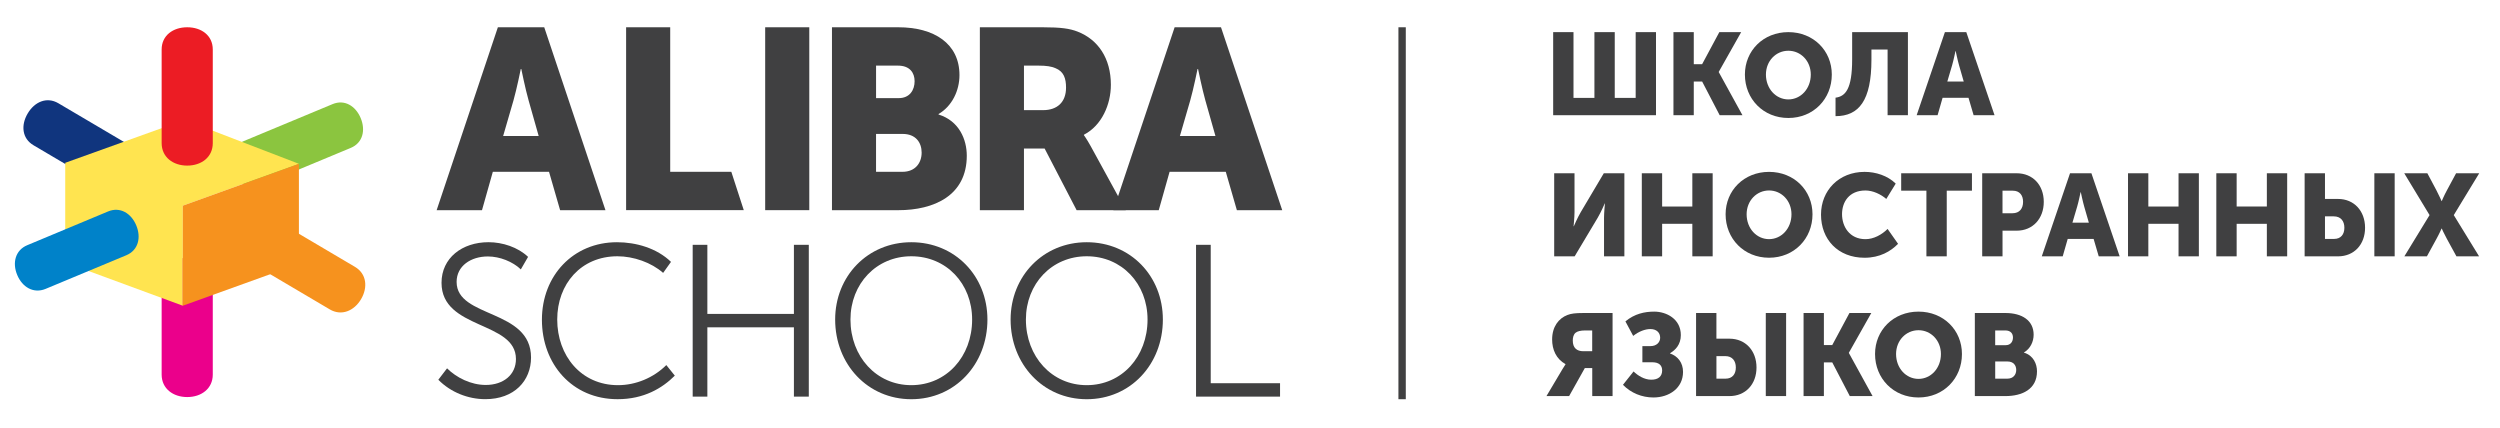 <?xml version="1.0" encoding="utf-8"?>
<!-- Generator: Adobe Illustrator 27.0.1, SVG Export Plug-In . SVG Version: 6.00 Build 0)  -->
<svg version="1.1" id="Слой_1" xmlns="http://www.w3.org/2000/svg" xmlns:xlink="http://www.w3.org/1999/xlink" x="0px" y="0px"
	 viewBox="0 0 1080 185" style="enable-background:new 0 0 1080 185;" xml:space="preserve">
<style type="text/css">
	.st0{fill:#404041;}
	.st1{fill:#EB008B;}
	.st2{fill:#8BC53F;}
	.st3{fill:#10357E;}
	.st4{fill:#FFE450;}
	.st5{fill:#0082C9;}
	.st6{fill:#F6921E;}
	.st7{fill:#EC1C24;}
</style>
<path class="st0" d="M670.97,13.88h8.78v28.41h9.04V13.88h8.78v28.41h9.04V13.88h8.78v35.89h-44.42V13.88z"/>
<path class="st0" d="M722.93,13.88h8.78v13.85h3.61l7.43-13.85h9.44l-9.69,17.17v0.1l10.24,18.62h-9.84l-7.58-14.56h-3.61v14.56
	h-8.78V13.88z"/>
<path class="st0" d="M772.57,13.88c10.84,0,18.77,8.03,18.77,18.32c0,10.54-7.93,18.77-18.77,18.77c-10.84,0-18.77-8.23-18.77-18.77
	C753.8,21.91,761.73,13.88,772.57,13.88z M772.57,42.95c5.37,0,9.69-4.62,9.69-10.74c0-5.87-4.32-10.29-9.69-10.29
	c-5.37,0-9.69,4.42-9.69,10.29C762.89,38.33,767.2,42.95,772.57,42.95z"/>
<path class="st0" d="M800.13,25.68v-11.8h24.09v35.89h-8.78V21.41h-6.98v4.37c0,17.67-5.42,24.4-15.51,24.4v-7.98
	C797.22,41.64,800.13,38.53,800.13,25.68z"/>
<path class="st0" d="M671.41,74.85h8.78v16.77c0,2.26-0.4,6.12-0.4,6.12h0.1c0,0,1.61-3.76,3.01-6.12l9.94-16.77h8.89v35.89h-8.79
	V94.03c0-2.26,0.4-6.12,0.4-6.12h-0.1c0,0-1.61,3.76-3.01,6.12l-9.99,16.72h-8.83V74.85z"/>
<path class="st0" d="M709.26,74.85h8.78v14.36h13.05V74.85h8.78v35.89h-8.78V96.69h-13.05v14.05h-8.78V74.85z"/>
<path class="st0" d="M764.23,74.25c10.84,0,18.77,8.03,18.77,18.32c0,10.54-7.93,18.77-18.77,18.77c-10.84,0-18.77-8.23-18.77-18.77
	C745.46,82.28,753.39,74.25,764.23,74.25z M764.23,103.31c5.37,0,9.69-4.62,9.69-10.74c0-5.87-4.32-10.29-9.69-10.29
	c-5.37,0-9.69,4.42-9.69,10.29C754.54,98.7,758.86,103.31,764.23,103.31z"/>
<path class="st0" d="M805.5,74.25c4.82,0,9.94,1.61,13.45,5.07l-4.07,6.63c-2.31-2.01-5.77-3.66-8.98-3.66
	c-7.18,0-10.14,5.07-10.14,10.24c0,5.32,3.21,10.79,10.14,10.79c3.56,0,7.08-1.96,9.54-4.42l4.52,6.43
	c-3.16,3.26-7.88,6.02-14.46,6.02c-11.55,0-18.82-7.98-18.82-18.62C786.67,82.28,794.4,74.25,805.5,74.25z"/>
<path class="st0" d="M832.2,82.38h-10.89v-7.53h30.57v7.53h-10.89v28.36h-8.78V82.38z"/>
<path class="st0" d="M856.3,74.85h14.91c6.98,0,11.7,5.12,11.7,12.35c0,7.23-4.72,12.45-11.7,12.45h-6.12v11.09h-8.78V74.85z
	 M869.4,92.12c3.06,0,4.57-2.06,4.57-4.92c0-2.86-1.51-4.82-4.42-4.82h-4.47v9.74H869.4z"/>
<path class="st0" d="M894.25,74.85h9.24l12.2,35.89h-9.04l-2.21-7.53h-11.19l-2.16,7.53h-9.04L894.25,74.85z M902.38,96.19
	l-2.01-6.98c-0.65-2.26-1.46-6.17-1.46-6.17h-0.1c0,0-0.8,3.92-1.46,6.17l-2.06,6.98H902.38z"/>
<path class="st0" d="M919.3,74.85h8.78v14.36h13.05V74.85h8.78v35.89h-8.78V96.69h-13.05v14.05h-8.78V74.85z"/>
<path class="st0" d="M957.45,74.85h8.78v14.36h13.05V74.85h8.78v35.89h-8.78V96.69h-13.05v14.05h-8.78V74.85z"/>
<path class="st0" d="M995.6,74.85h8.79v11.09h5.62c6.98,0,11.7,5.22,11.7,12.45s-4.72,12.35-11.7,12.35H995.6V74.85z
	 M1008.35,103.21c2.91,0,4.42-1.96,4.42-4.82c0-2.86-1.51-4.92-4.57-4.92h-3.81v9.74H1008.35z M1025.72,74.85h8.78v35.89h-8.78
	V74.85z"/>
<path class="st0" d="M1049.57,92.92l-10.94-18.07h9.99l3.92,7.38c1.2,2.26,2.21,4.62,2.21,4.62h0.1c0,0,0.95-2.31,2.21-4.62
	l3.97-7.38h9.99l-10.99,18.07l10.94,17.82h-9.79l-4.12-7.53c-1.25-2.26-2.21-4.47-2.21-4.47h-0.1c0,0-0.95,2.21-2.21,4.47
	l-4.12,7.53h-9.74L1049.57,92.92z"/>
<path class="st0" d="M674.93,159.56c1-1.66,1.36-2.16,1.36-2.16v-0.1c-4.07-2.26-5.77-6.32-5.77-10.64c0-5.52,2.81-9.14,6.63-10.59
	c1.56-0.6,3.31-0.85,6.98-0.85h12.5v35.89h-8.78v-12.1h-3.21l-6.78,12.1h-9.79L674.93,159.56z M687.83,151.73v-8.98h-2.96
	c-2.06,0-3.41,0.35-4.22,1c-0.9,0.75-1.21,2.06-1.21,3.36c0,3.21,1.76,4.62,4.57,4.62H687.83z"/>
<path class="st0" d="M705.7,160.47c1.81,1.76,4.62,3.56,7.63,3.56c3.06,0,4.72-1.41,4.72-4.02c0-2.11-1.31-3.51-4.22-3.51h-4.32
	v-6.98h3.51c2.66,0,4.17-1.71,4.17-3.61c0-2.21-1.56-3.76-4.22-3.76c-2.26,0-4.97,1-7.43,2.96l-3.36-6.27
	c3.97-3.31,8.33-4.22,12.45-4.22c5.27,0,11.49,3.16,11.49,10.14c0,4.12-2.36,6.48-4.67,7.83v0.1c3.46,1.21,5.62,4.07,5.62,7.98
	c0,6.98-5.97,11.04-12.8,11.04c-4.92,0-9.69-1.91-13.15-5.47L705.7,160.47z"/>
<path class="st0" d="M732.71,135.22h8.78v11.09h5.62c6.98,0,11.7,5.22,11.7,12.45s-4.72,12.35-11.7,12.35h-14.41V135.22z
	 M745.46,163.58c2.91,0,4.42-1.96,4.42-4.82s-1.51-4.92-4.57-4.92h-3.81v9.74H745.46z M762.82,135.22h8.78v35.89h-8.78V135.22z"/>
<path class="st0" d="M779.14,135.22h8.78v13.85h3.61l7.43-13.85h9.44l-9.69,17.17v0.1l10.24,18.62h-9.84l-7.58-14.56h-3.61v14.56
	h-8.78V135.22z"/>
<path class="st0" d="M828.79,134.62c10.84,0,18.77,8.03,18.77,18.32c0,10.54-7.93,18.77-18.77,18.77
	c-10.84,0-18.77-8.23-18.77-18.77C810.01,142.65,817.94,134.62,828.79,134.62z M828.79,163.68c5.37,0,9.69-4.62,9.69-10.74
	c0-5.87-4.32-10.29-9.69-10.29c-5.37,0-9.69,4.42-9.69,10.29C819.1,159.06,823.42,163.68,828.79,163.68z"/>
<path class="st0" d="M853.13,135.22h13.2c7.18,0,12.2,3.21,12.2,9.39c0,3.01-1.46,6.07-4.17,7.63v0.1c4.12,1.25,5.62,4.92,5.62,8.08
	c0,7.83-6.53,10.69-13.65,10.69h-13.2V135.22z M866.44,149.12c2.21,0,3.16-1.61,3.16-3.31c0-1.66-0.95-3.06-3.31-3.06h-4.37v6.37
	H866.44z M867.19,163.58c2.56,0,3.82-1.76,3.82-3.76c0-2.01-1.21-3.66-3.76-3.66h-5.32v7.43H867.19z"/>
<g>
	<path class="st0" d="M215.08,11.78h20.03l26.45,79.02h-19.59l-4.79-16.58H212.9l-4.68,16.58h-19.59L215.08,11.78z M232.71,58.75
		l-4.35-15.36c-1.42-4.97-3.16-13.59-3.16-13.59h-0.22c0,0-1.74,8.62-3.16,13.59l-4.46,15.36H232.71z"/>
	<polygon class="st0" points="270.48,11.78 289.53,11.78 289.53,74.22 315.93,74.22 321.31,90.79 270.48,90.79 	"/>
	<rect x="330.56" y="11.78" class="st0" width="19.05" height="79.01"/>
	<path class="st0" d="M359.41,11.78h28.63c15.56,0,26.45,7.07,26.45,20.67c0,6.63-3.15,13.37-9.03,16.8v0.22
		c8.93,2.76,12.19,10.83,12.19,17.79c0,17.24-14.15,23.54-29.61,23.54h-28.63V11.78z M388.25,42.39c4.79,0,6.86-3.54,6.86-7.3
		c0-3.65-2.07-6.74-7.18-6.74h-9.47v14.03H388.25z M389.88,74.22c5.55,0,8.27-3.87,8.27-8.29c0-4.42-2.61-8.07-8.17-8.07h-11.53
		v16.36H389.88z"/>
	<path class="st0" d="M423.3,11.78h27.1c7.95,0,11.76,0.56,15.13,1.88c8.82,3.43,14.37,11.49,14.37,22.99
		c0,8.4-3.91,17.57-11.64,21.55v0.22c0,0,1.09,1.43,2.94,4.75l15.13,27.63H465.1l-13.82-26.63h-8.93v26.63H423.3V11.78z
		 M450.62,47.58c6.1,0,9.91-3.43,9.91-9.73c0-3.98-0.98-6.96-4.57-8.4c-1.74-0.77-4.02-1.1-7.18-1.1h-6.43v19.23H450.62z"/>
	<path class="st0" d="M507.44,11.78h20.03l26.45,79.02h-19.59l-4.79-16.58h-24.28l-4.68,16.58h-19.59L507.44,11.78z M525.07,58.75
		l-4.35-15.36c-1.41-4.97-3.16-13.59-3.16-13.59h-0.22c0,0-1.74,8.62-3.16,13.59l-4.46,15.36H525.07z"/>
	<path class="st0" d="M193.13,159.12c4.04,4.01,10.29,7.18,16.72,7.18c7.62,0,13.04-4.39,13.04-11.2
		c0-16.51-32.15-12.59-32.15-32.93c0-10.73,8.91-17.54,20.3-17.54c6.06,0,12.68,2.15,17.09,6.34l-3.13,5.41
		c-3.49-3.36-9.1-5.59-14.24-5.59c-7.35,0-13.5,4.1-13.5,11c0,15.77,32.15,11.57,32.15,32.65c0,10.07-7.26,18-19.75,18
		c-7.44,0-14.98-2.98-20.3-8.39L193.13,159.12z"/>
	<path class="st0" d="M266.53,104.64c8.18,0,17.18,2.52,23.34,8.49l-3.4,4.76c-5.05-4.48-12.77-7.18-19.75-7.18
		c-15.71,0-26,11.94-26,27.33c0,15.58,10.29,28.35,26.27,28.35c7.63,0,15.34-3.17,20.86-8.68l3.67,4.57
		c-5.42,5.41-13.32,10.17-24.71,10.17c-19.66,0-32.7-15.21-32.7-34.32C234.11,119.1,247.61,104.64,266.53,104.64"/>
	<polygon class="st0" points="299.24,105.76 305.58,105.76 305.58,135.61 342.97,135.61 342.97,105.76 349.4,105.76 349.4,171.34 
		342.97,171.34 342.97,141.4 305.58,141.4 305.58,171.34 299.24,171.34 	"/>
	<path class="st0" d="M393.68,104.64c18.92,0,32.89,14.64,32.89,33.4c0,19.31-13.97,34.42-32.89,34.42
		c-18.83,0-32.89-15.11-32.89-34.42C360.79,119.29,374.85,104.64,393.68,104.64 M393.68,166.39c15.16,0,26.28-12.31,26.28-28.35
		c0-15.49-11.12-27.33-26.28-27.33c-15.07,0-26.28,11.85-26.28,27.33C367.4,154.08,378.61,166.39,393.68,166.39"/>
	<path class="st0" d="M469.47,104.64c18.92,0,32.89,14.64,32.89,33.4c0,19.31-13.96,34.42-32.89,34.42
		c-18.83,0-32.89-15.11-32.89-34.42C436.59,119.29,450.64,104.64,469.47,104.64 M469.47,166.39c15.16,0,26.27-12.31,26.27-28.35
		c0-15.49-11.12-27.33-26.27-27.33c-15.07,0-26.28,11.85-26.28,27.33C443.2,154.08,454.41,166.39,469.47,166.39"/>
	<polygon class="st0" points="516.69,105.76 523.03,105.76 523.03,165.55 552.98,165.55 552.98,171.34 516.69,171.34 	"/>
	<path class="st1" d="M91.92,161.82c0,6.08-4.94,9.71-11.04,9.71c-6.1,0-11.05-3.63-11.05-9.71v-40.83c0-6.1,4.95-9.62,11.05-9.62
		c6.1,0,11.04,3.51,11.04,9.62V161.82z"/>
	<path class="st2" d="M112.9,79.97c-5.2,2.17-10.07-0.77-12.25-6c-2.16-5.21-0.83-10.73,4.38-12.91l38.64-16.08
		c5.21-2.17,9.97,0.81,12.15,6.04c2.17,5.21,0.94,10.69-4.29,12.87L112.9,79.97z"/>
	<path class="st3" d="M51.6,84.64c5.01,2.96,10.38,0.64,13.35-4.36c2.95-5.02,2.38-10.84-2.64-13.8L25.21,44.6
		c-5.03-2.95-10.3-0.59-13.26,4.44c-2.96,5.01-2.48,10.77,2.54,13.72L51.6,84.64z"/>
	<polygon class="st4" points="79.77,51.8 28.18,70.33 28.18,113.37 78.97,132.07 78.97,88.85 129.13,70.77 	"/>
	<path class="st5" d="M19.69,124.8c-5.23,2.16-10.08-0.77-12.25-6.01c-2.19-5.19-0.86-10.72,4.36-12.88l34.88-14.56
		c5.22-2.18,10,0.8,12.18,6.01c2.18,5.23,0.92,10.71-4.28,12.9L19.69,124.8z"/>
	<polygon class="st6" points="129.13,113.99 78.97,132.07 78.97,88.85 129.13,70.77 	"/>
	<path class="st6" d="M142.45,133.65c5.06,3,10.53,0.67,13.53-4.41c3-5.09,2.42-10.98-2.66-13.97l-33.95-20.05
		c-5.09-3.01-10.45-0.62-13.44,4.46c-3.01,5.07-2.51,10.93,2.56,13.92L142.45,133.65z"/>
	<path class="st7" d="M91.92,61.81c0,6.11-4.94,9.73-11.04,9.73c-6.1,0-11.05-3.62-11.05-9.73V21.38c0-6.08,4.95-9.6,11.05-9.6
		c6.1,0,11.04,3.52,11.04,9.6V61.81z"/>
</g>
<rect x="604.12" y="11.78" class="st0" width="3.18" height="160.68"/>
<path class="st0" d="M840.2,13.88h9.24l12.2,35.89h-9.04l-2.21-7.53H839.2l-2.16,7.53h-9.04L840.2,13.88z M848.33,35.22l-2.01-6.98
	c-0.65-2.26-1.46-6.17-1.46-6.17h-0.1c0,0-0.8,3.92-1.46,6.17l-2.06,6.98H848.33z"/>
</svg>
